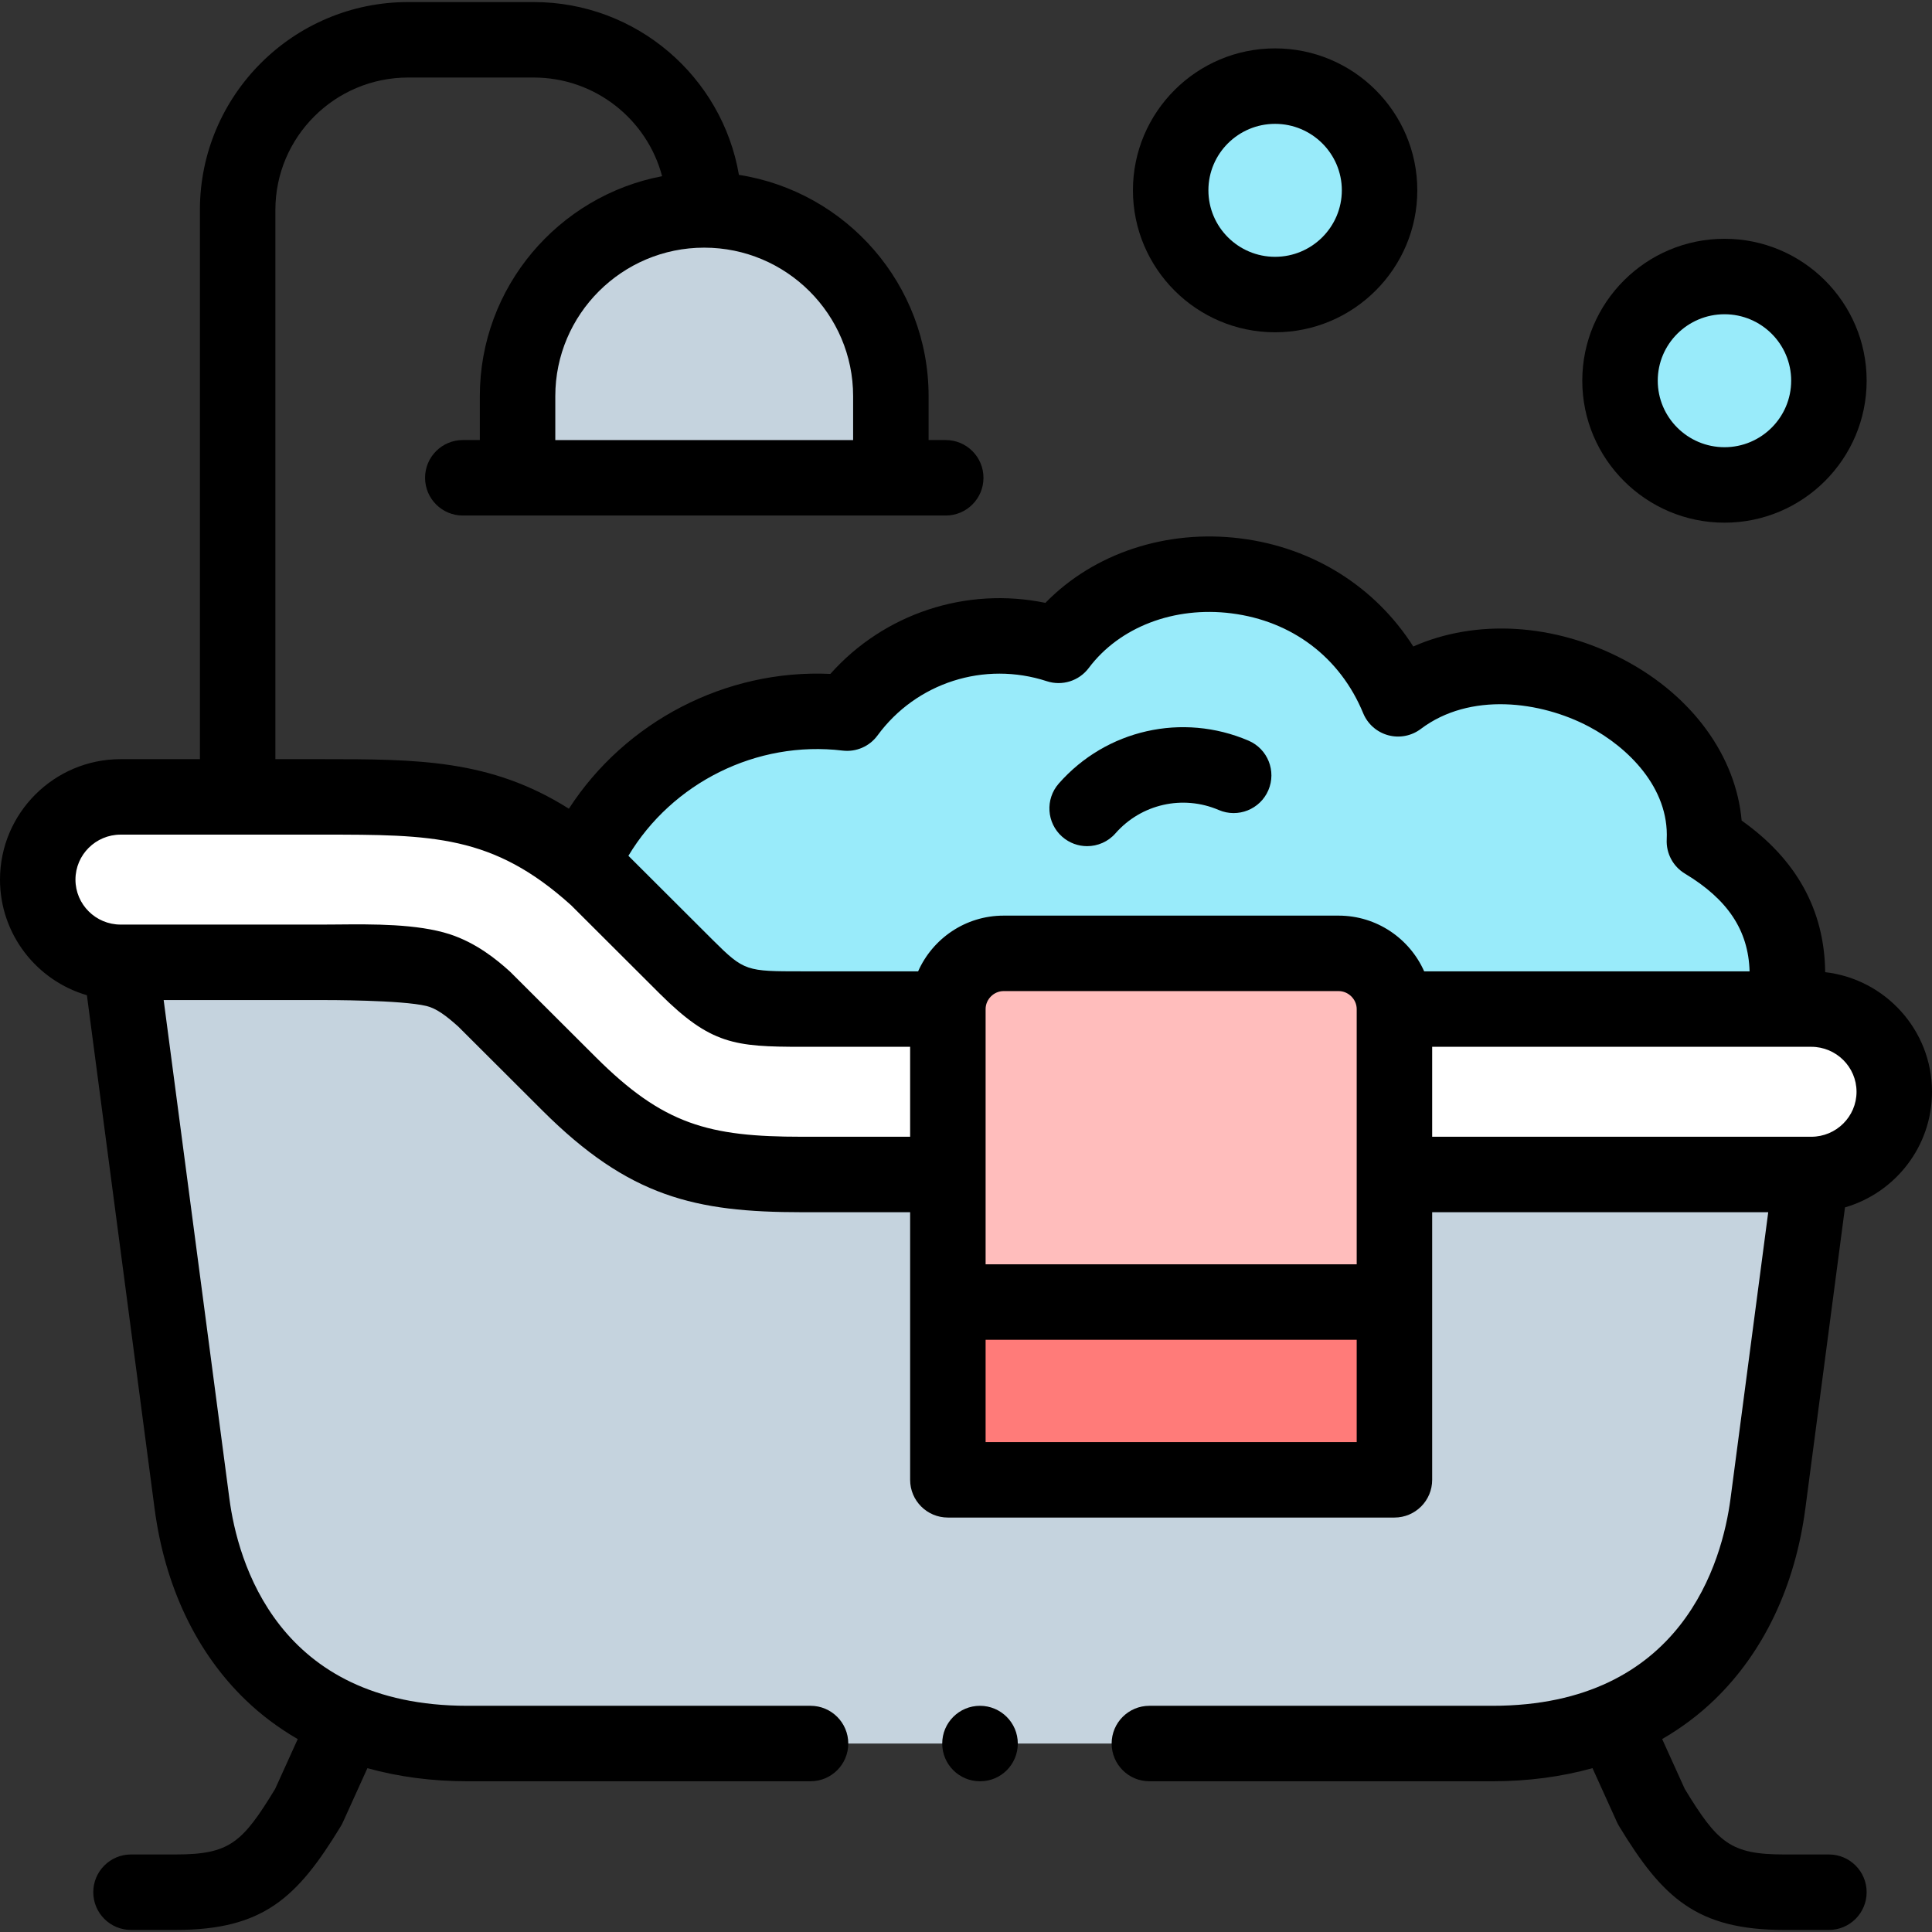 <svg id="Capa_1" enable-background="new 0 0 512 512" height="512" viewBox="0 0 512 512" width="512" xmlns="http://www.w3.org/2000/svg"><rect x="0" y="0" width="512" height="512" fill="#333333" stroke="none"/><g><g><path clip-rule="evenodd" d="m137.16 126.62h98.927v-21.636c0-27.265-22.138-49.354-49.464-49.354-27.297 0-49.464 22.089-49.464 49.354v21.636z" fill="#c5d3de" fill-rule="evenodd"/></g><g><path clip-rule="evenodd" d="m369.539 311.251h110.464c12.104 0 21.996-9.842 21.996-21.919s-9.893-21.919-21.996-21.919h-7.143-103.321z" fill="#fff" fill-rule="evenodd"/></g><g><path clip-rule="evenodd" d="m212.531 267.412h38.664c0-8.117 6.661-14.764 14.768-14.764h88.779c8.135 0 14.797 6.646 14.797 14.764h103.321c3.997-22.966-7.228-36.061-21.174-44.461 1.729-35.523-51.363-60.271-81.183-37.758-16.186-39.257-68.427-42.905-89.97-14.17-20.607-6.731-43.199.453-56.04 17.96-29.877-3.592-58.449 12.982-70.383 40.105 1.361 1.103 2.75 2.291 4.139 3.564l23.641 23.588c11.026 10.974 14.626 11.172 30.641 11.172z" fill="#99ebfa" fill-rule="evenodd"/></g><g><path clip-rule="evenodd" d="m310.24 50.426c0 15.245 12.387 27.632 27.666 27.632s27.694-12.388 27.694-27.632-12.416-27.604-27.694-27.604-27.666 12.359-27.666 27.604z" fill="#99ebfa" fill-rule="evenodd"/></g><g><path clip-rule="evenodd" d="m429.321 100.882c0 15.244 12.415 27.632 27.694 27.632s27.666-12.388 27.666-27.632-12.387-27.604-27.666-27.604-27.694 12.36-27.694 27.604z" fill="#99ebfa" fill-rule="evenodd"/></g><g><path clip-rule="evenodd" d="m123.865 462.055h271.639c12.245 0 22.847-2.093 31.917-5.798 24.661-10.154 37.757-32.44 41.102-57.81l11.48-87.196h-110.464v33.798 47.119h-118.344v-47.119-33.798h-38.664c-27.864 0-42.037-4.384-61.709-24.012l-22.507-22.457c-3.6-3.253-7.54-6.166-12.217-7.693-8.277-2.659-22.081-2.065-30.755-2.065h-53.375l18.907 143.423c3.345 25.37 16.441 47.657 41.102 57.81 9.042 3.705 19.643 5.798 31.888 5.798z" fill="#c5d3de" fill-rule="evenodd"/></g><g><path clip-rule="evenodd" d="m251.195 345.049h118.344v-33.798-43.839c0-8.117-6.661-14.764-14.797-14.764h-88.779c-8.107 0-14.768 6.646-14.768 14.764v43.839z" fill="#ffbdbc" fill-rule="evenodd"/></g><g><path clip-rule="evenodd" d="m251.195 345.049h118.344v47.119h-118.344z" fill="#ff7b79" fill-rule="evenodd"/></g><g><path clip-rule="evenodd" d="m31.968 255.024h53.375c8.674 0 22.478-.594 30.755 2.065 4.677 1.527 8.617 4.44 12.217 7.693l22.507 22.457c19.672 19.628 33.845 24.012 61.709 24.012h38.664v-43.839h-38.664c-16.015 0-19.615-.198-30.642-11.172l-23.641-23.588c-1.389-1.273-2.778-2.461-4.139-3.564-21.77-17.846-40.308-17.903-68.767-17.903h-22.364-31.01c-12.104 0-21.968 9.842-21.968 21.919 0 12.078 9.864 21.92 21.968 21.92z" fill="#fff" fill-rule="evenodd"/></g><g><path d="m478.438 399.752 10.503-79.778c13.306-3.869 23.059-16.137 23.059-30.642 0-16.357-12.399-29.871-28.311-31.701-.173-16.409-7.583-29.874-22.135-40.173-1.52-17.073-13.02-33.011-31.137-42.59-18.479-9.771-39.283-10.875-55.885-3.544-10.018-15.735-26.432-26.183-45.664-28.622-19.807-2.51-39.055 3.955-51.83 17.062-21.005-4.338-42.706 2.804-56.982 18.825-27.753-1.272-54.358 12.641-69.299 35.728-20.755-13.124-40.23-13.131-65.413-13.131h-12.365v-145.556c0-19.345 15.783-35.083 35.183-35.083h33.278c16.303 0 30.049 11.117 34.022 26.146-27.47 5.23-48.303 29.371-48.303 58.29v11.637h-4.513c-5.523 0-10 4.477-10 10s4.477 10 10 10h127.982c5.523 0 10-4.477 10-10s-4.477-10-10-10h-4.542v-11.637c0-29.605-21.829-54.213-50.264-58.641-4.437-25.964-27.127-45.796-54.383-45.796h-33.278c-30.428 0-55.183 24.71-55.183 55.083v145.556h-21.01c-17.627.001-31.968 14.319-31.968 31.92 0 14.503 9.741 26.77 23.031 30.641l17.929 136.005c2.708 20.573 11.027 38.103 24.059 50.694 4.174 4.033 8.829 7.504 13.883 10.433l-5.989 13.211c-8.702 14.279-12.074 17.363-26.375 17.363h-11.82c-5.523 0-10 4.477-10 10s4.477 10 10 10h11.82c23.179 0 32.239-8.481 43.782-27.494.208-.342.395-.696.56-1.061l6.488-14.312c8.197 2.284 17.067 3.469 26.498 3.469h90.934c5.523 0 10-4.477 10-10s-4.477-10-10-10h-90.934c-50.407 0-60.903-38.402-63.077-54.916l-17.417-132.114h41.971c1.294 0 21.032-.024 27.651 1.57 2.625.632 5.176 2.521 8.441 5.448l22.324 22.274c22.954 22.903 40.465 26.934 68.772 26.934h28.664v70.917c0 5.523 4.477 10 10 10h118.345c5.523 0 10-4.477 10-10v-70.917h89.06l-9.992 75.891c-2.173 16.511-12.672 54.914-63.104 54.914h-90.906c-5.523 0-10 4.477-10 10s4.477 10 10 10h90.906c9.44 0 18.319-1.188 26.524-3.475l6.49 14.319c.165.365.352.719.56 1.061 11.542 19.012 20.603 27.494 43.782 27.494h11.82c5.523 0 10-4.477 10-10s-4.477-10-10-10h-11.82c-14.302 0-17.674-3.084-26.375-17.363l-5.993-13.22c5.049-2.927 9.699-6.394 13.87-10.422 13.043-12.595 21.368-30.126 24.076-50.697zm-252.351-294.769v11.637h-78.927v-11.637c0-21.7 17.703-39.354 39.463-39.354s39.464 17.655 39.464 39.354zm-2.788 93.93c3.59.431 7.123-1.104 9.257-4.015 10.273-14.005 28.305-19.779 44.872-14.368 4.07 1.328 8.537-.081 11.106-3.507 8.14-10.857 22.632-16.407 37.818-14.479 16.09 2.04 28.813 11.686 34.906 26.462 1.181 2.864 3.623 5.02 6.611 5.835 2.987.815 6.187.201 8.659-1.666 13.01-9.822 31.745-7.392 44.539-.626 10.41 5.504 21.295 16.253 20.63 29.917-.179 3.676 1.676 7.153 4.829 9.052 11.331 6.825 16.821 15.011 17.132 25.895h-86.238c-3.856-8.686-12.567-14.764-22.677-14.764h-88.779c-10.099 0-18.8 6.077-22.651 14.764h-30.781c-14.714 0-15.289 0-23.579-8.251l-22.418-22.368c11.597-19.349 33.987-30.622 56.764-27.881zm136.241 136.136h-98.344v-67.637c0-2.582 2.184-4.764 4.768-4.764h88.779c2.6 0 4.797 2.182 4.797 4.764zm-147.009-33.799c-24.729 0-36.702-3.187-54.646-21.091l-22.507-22.457c-.117-.116-.236-.23-.359-.341-3.433-3.102-8.807-7.49-15.863-9.794-8.605-2.764-20.366-2.658-29.814-2.569-1.418.013-2.762.025-4 .025h-53.374c-6.599 0-11.968-5.347-11.968-11.919s5.369-11.919 11.968-11.919h53.375c29.174 0 45.284.001 66.015 18.718l23.477 23.425c13.507 13.443 19.809 14.084 37.696 14.084h28.664v23.838zm48.664 80.918v-27.119h98.344v27.119zm118.345-104.756h100.464c6.615 0 11.997 5.347 11.997 11.919s-5.382 11.919-11.997 11.919h-100.464z"/><path d="m337.905 88.058c20.785 0 37.694-16.882 37.694-37.632 0-20.735-16.909-37.604-37.694-37.604-20.769 0-37.666 16.869-37.666 37.604.001 20.75 16.897 37.632 37.666 37.632zm0-55.236c9.756 0 17.694 7.897 17.694 17.604 0 9.723-7.938 17.632-17.694 17.632-9.741 0-17.666-7.91-17.666-17.632.001-9.707 7.926-17.604 17.666-17.604z"/><path d="m457.015 138.515c20.769 0 37.666-16.882 37.666-37.632 0-20.735-16.897-37.604-37.666-37.604-20.785 0-37.694 16.869-37.694 37.604 0 20.75 16.909 37.632 37.694 37.632zm0-55.237c9.741 0 17.666 7.897 17.666 17.604 0 9.723-7.925 17.632-17.666 17.632-9.756 0-17.694-7.91-17.694-17.632 0-9.707 7.937-17.604 17.694-17.604z"/><path d="m281.5 221.751c1.899 1.669 4.253 2.489 6.598 2.489 2.776 0 5.539-1.149 7.515-3.398 6.84-7.783 17.845-10.267 27.384-6.177 5.076 2.176 10.956-.177 13.13-5.253 2.175-5.076-.177-10.955-5.253-13.13-17.512-7.502-37.718-2.938-50.284 11.358-3.646 4.147-3.238 10.465.91 14.111z"/><path d="m259.699 452.055c-5.523 0-10 4.477-10 10s4.477 10 10 10h.057c5.523 0 9.971-4.477 9.971-10s-4.505-10-10.028-10z"/></g></g></svg>